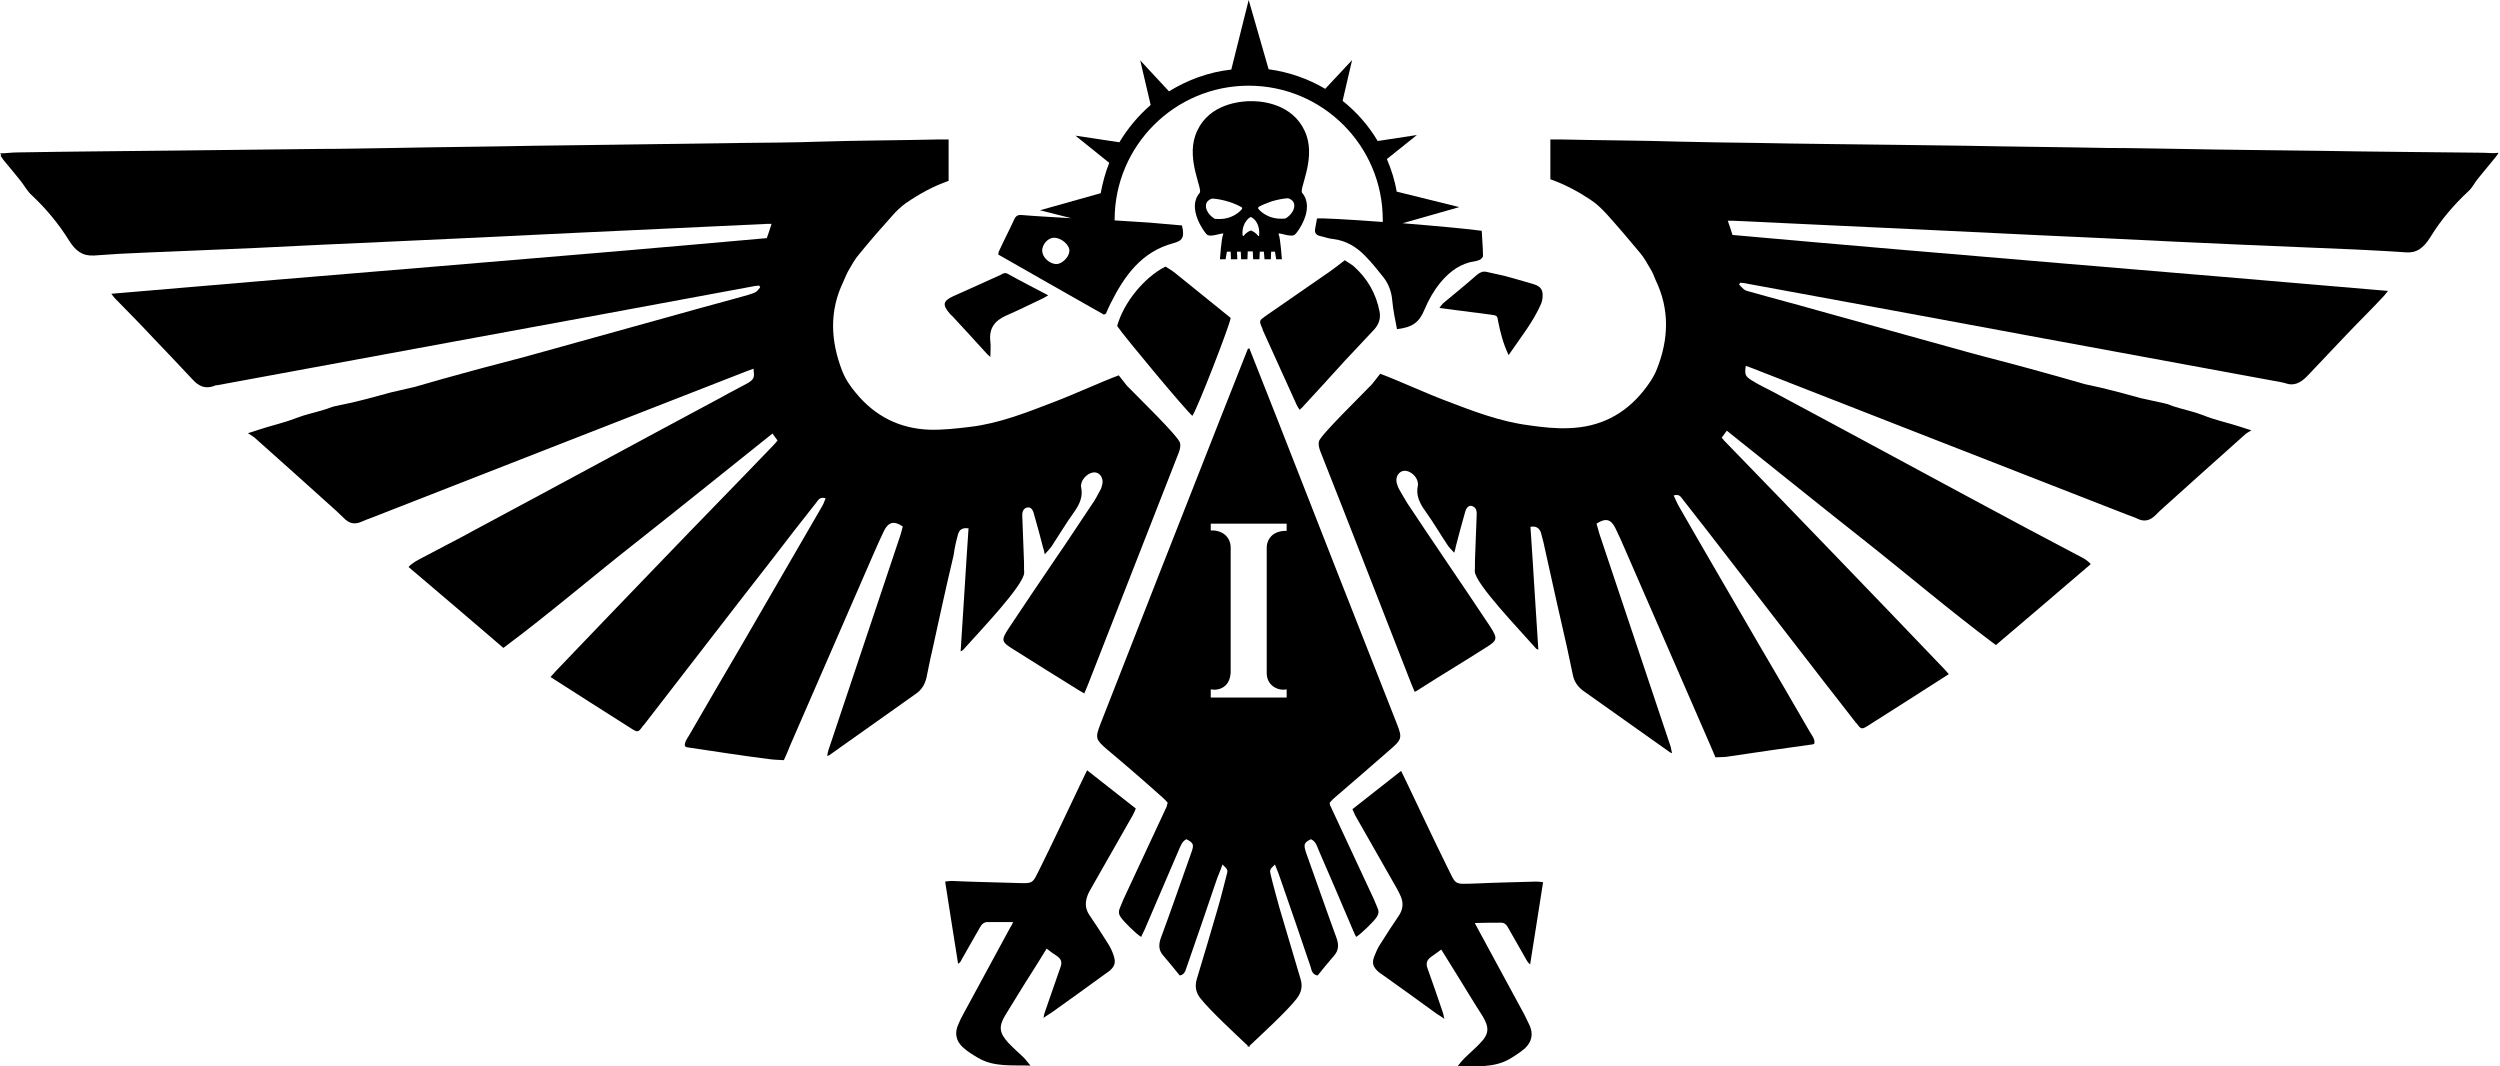 <!-- Generator: Adobe Illustrator 24.0.1, SVG Export Plug-In . SVG Version: 6.00 Build 0)  -->

<svg version="1.1" x="0px" y="0px" viewBox="0 0 1875.363 800" xml:space="preserve" width="1875.363" height="800"
    xmlns="http://www.w3.org/2000/svg" xmlns:svg="http://www.w3.org/2000/svg"
    xmlns:rdf="http://www.w3.org/1999/02/22-rdf-syntax-ns#" xmlns:cc="http://creativecommons.org/ns#"
    xmlns:dc="http://purl.org/dc/elements/1.1/">
    <g id="g26" transform="matrix(2.372,0,0,2.372,0.237,0.237)">
        <path
            d="m 302.9,168.8 c 0.4,-1.4 1.4,-2.1 3.3,-1.8 -0.9,12.9 -1.6,25.7 -2.5,38.9 0.6,-0.3 0.8,-0.4 0.9,-0.6 4.8,-5.4 19.2,-20.4 19.2,-24.3 -0.1,-1.5 0,-3.1 -0.1,-4.5 -0.2,-4.4 -0.3,-8.8 -0.5,-13.3 -0.1,-1.7 0.5,-2.6 1.6,-2.8 0.9,-0.2 1.7,0.4 2.1,2.1 1,3.5 2,7.1 2.9,10.7 0.2,0.5 0.3,0.9 0.5,2 0.9,-1 1.5,-1.6 2.1,-2.4 2.3,-3.5 4.5,-7.2 7,-10.7 1.8,-2.5 3.1,-5 2.4,-8.2 -0.1,-0.3 0,-0.5 0,-0.7 0.3,-2.7 4.4,-5.6 6.3,-2.7 0.5,0.8 0.6,1.7 0.4,2.6 -0.2,0.7 -0.3,1.3 -0.7,1.9 -0.8,1.5 -1.6,3.1 -2.7,4.6 -3.8,5.6 -7.5,11.4 -11.4,17 -5,7.4 -9.9,14.6 -14.8,22 -2.5,3.8 -2.3,4.3 1.4,6.6 6.9,4.4 13.9,8.7 20.8,13 0.5,0.3 1,0.6 1.7,1 0.4,-1 0.8,-1.8 1.1,-2.6 9.6,-24.5 19.2,-49.1 28.8,-73.6 0.4,-1.1 0.6,-2.1 0.4,-3 -0.5,-2.1 -13.3,-14.5 -16.8,-18.1 l -2.6,-3.3 c -5.6,2.1 -14.8,6.3 -20.4,8.4 -8.6,3.3 -17.3,6.8 -26.6,7.9 -4.2,0.5 -8.4,1 -12.7,0.9 -9.6,-0.3 -17.4,-4.3 -23.4,-11.6 -1.8,-2.1 -3.4,-4.5 -4.4,-7.1 -3.6,-9.4 -4.1,-18.8 0.4,-28.1 0.5,-1.1 0.9,-2.2 1.5,-3.3 1.1,-1.9 2.1,-3.8 3.5,-5.4 3.4,-4.2 6.9,-8.2 10.5,-12.2 1.3,-1.5 2.7,-2.8 4.2,-3.9 4.2,-2.9 8.7,-5.4 13.6,-7.1 V 44 c -1.1,0 -2.1,0 -3,0 -12.7,0.3 -25.3,0.3 -38,0.7 -8,0.3 -16,0.3 -24,0.4 -14.5,0.2 -29.1,0.4 -43.6,0.6 -7.6,0.1 -15.2,0.2 -22.8,0.3 -14.8,0.3 -29.7,0.4 -44.5,0.7 -7.8,0.1 -15.6,0.3 -23.4,0.3 -14.7,0.2 -29.3,0.3 -44.1,0.5 -16.9,0.2 -34,0.3 -51,0.6 -1.9,0 -3.8,0.3 -5.6,0.3 0.4,0.4 0.4,0.5 0.2,0.8 0.3,0.4 0.6,0.9 0.9,1.3 1.8,2.2 3.7,4.4 5.5,6.7 1.1,1.4 2,3.1 3.3,4.3 4.6,4.3 8.6,9.1 11.9,14.4 2.1,3.4 4.3,5 7.9,4.8 5.3,-0.4 10.5,-0.7 15.8,-0.9 11.9,-0.5 23.7,-1 35.6,-1.5 14.2,-0.7 28.4,-1.4 42.5,-2 7.2,-0.3 14.5,-0.7 21.6,-1 12.5,-0.6 25,-1.2 37.5,-1.8 8.6,-0.4 17.1,-0.8 25.7,-1.2 11.4,-0.5 22.8,-1.1 34.1,-1.6 0.5,0 1,0 1.5,0 -0.5,1.5 -0.9,2.9 -1.5,4.5 -68.9,6.2 -138,11.6 -207.3,17.6 0.6,0.8 0.9,1.2 1.3,1.6 3.9,4 7.9,8 11.7,12.1 4.2,4.4 8.4,8.8 12.6,13.3 1.9,2.1 3.9,3.2 6.8,2.2 0.3,-0.2 0.8,-0.3 1.2,-0.3 25.1,-4.6 50.3,-9.3 75.4,-13.9 31.2,-5.7 62.4,-11.5 93.7,-17.3 0.8,-0.2 1.5,-0.2 2.2,-0.3 0.1,0.2 0.2,0.3 0.3,0.6 -0.5,0.5 -0.9,1.2 -1.5,1.5 -0.6,0.4 -1.4,0.5 -2.1,0.8 -7,2 -14,3.8 -21,5.8 -15.8,4.4 -31.6,8.8 -47.5,13.2 -6.5,1.8 -13,3.4 -19.5,5.2 -6,1.6 -11.9,3.3 -17.8,5 -0.3,0.1 -0.6,0.1 -0.9,0.2 -2.1,0.5 -4.4,1 -6.5,1.5 -3.4,0.9 -6.8,1.9 -10.2,2.7 -2.6,0.7 -5.1,1.1 -7.7,1.7 -1.1,0.3 -2.2,0.8 -3.3,1.1 -2.9,0.9 -5.9,1.5 -8.7,2.6 -3.8,1.5 -8,2.4 -11.9,3.7 -0.9,0.3 -1.8,0.6 -3.4,1.1 0.9,0.6 1.5,0.9 2,1.3 8.6,7.7 17.4,15.5 26,23.3 0.8,0.7 1.5,1.5 2.3,2.2 1.6,1.7 3.4,2.2 5.6,1.2 1.1,-0.5 2.2,-0.9 3.3,-1.3 39.5,-15.4 78.9,-30.9 118.5,-46.3 0.7,-0.3 1.5,-0.5 2.2,-0.8 0.3,2.7 0.3,3.3 -1.9,4.6 -2.7,1.5 -5.4,2.8 -8,4.3 -26,13.9 -51.9,28 -77.9,41.9 -5.6,3.1 -11.4,6 -17,9 -1.5,0.8 -3,1.5 -4.3,2.9 10.1,8.6 19.9,16.9 30,25.6 14.5,-10.8 28.2,-22.6 42.5,-33.8 14.2,-11.2 28.3,-22.6 42.6,-34 0.6,0.9 1.1,1.5 1.6,2.2 -0.5,0.6 -0.9,1.1 -1.4,1.6 -11.6,12.1 -23.4,24.1 -35,36.2 -11.2,11.6 -22.5,23.4 -33.7,35.1 -0.6,0.6 -1.1,1.3 -1.7,1.9 8.6,5.5 17,10.9 25.4,16.2 2.2,1.4 2.3,1.4 3.8,-0.7 0.1,-0.1 0.2,-0.3 0.3,-0.3 13.5,-17.4 26.9,-34.9 40.5,-52.3 4.6,-6 9.3,-12.1 14,-18 0.7,-0.9 1.2,-2 3,-1.4 -0.4,1 -0.8,2.1 -1.4,3 -8.4,14.5 -16.8,29 -25.2,43.5 -5.6,9.5 -11.1,19 -16.6,28.5 -0.6,1 -1.5,2.1 -1.3,3.4 0.3,0.1 0.4,0.2 0.5,0.3 8.8,1.3 17.6,2.7 26.4,3.8 1.5,0.2 3,0.2 4.4,0.3 0.8,-1.7 1.4,-3.2 2,-4.7 8.9,-20.4 17.7,-40.7 26.6,-61.1 1,-2.3 2,-4.5 3.1,-6.8 1.4,-2.7 3.1,-3.2 5.9,-1.3 -0.3,1 -0.5,2.1 -0.9,3.2 -7.5,22.5 -15.1,45 -22.6,67.5 -0.2,0.6 -0.3,1.2 -0.4,1.9 0.3,-0.1 0.5,-0.2 0.7,-0.3 9.2,-6.5 18.3,-13 27.5,-19.5 1.7,-1.2 2.7,-2.9 3.2,-5 0.6,-2.8 1.1,-5.6 1.8,-8.5 2.2,-10.1 4.4,-20.2 6.8,-30.3 0.3,-2.4 0.8,-4.4 1.4,-6.6 z"
            id="path2" />
        <path
            d="m 350.3,298.3 c -1.9,-3 -3.8,-6 -5.8,-8.9 -1.4,-2 -1.5,-4 -0.7,-6.2 0.3,-0.9 0.8,-1.7 1.3,-2.6 4.4,-7.7 8.7,-15.3 13.1,-23 0.3,-0.5 0.5,-1.1 0.9,-2 -5.1,-4 -10.2,-8 -15.4,-12.1 -0.7,1.4 -1.2,2.4 -1.7,3.5 -4.3,9 -8.5,18 -12.9,26.9 -3,5.9 -1.9,5.4 -9.2,5.2 -6.3,-0.2 -12.7,-0.3 -19,-0.6 -0.7,0 -1.4,0.1 -2.1,0.2 1.4,8.8 2.7,17.4 4.1,26 0.7,-0.4 0.9,-0.9 1.2,-1.5 1.9,-3.3 3.8,-6.7 5.7,-10 0.5,-0.9 1.2,-1.7 2.4,-1.7 2.7,0 5.2,0 8.1,0 -0.3,0.8 -0.6,1.3 -0.9,1.7 -5,9.1 -9.8,18.2 -14.8,27.3 -0.6,1 -1.1,2.1 -1.6,3.3 -1.3,2.7 -0.8,5.3 1.4,7.3 1.5,1.4 3.2,2.4 4.9,3.4 5,2.9 10.6,2.2 16.5,2.4 -0.9,-1 -1.5,-1.9 -2.2,-2.6 -1.6,-1.5 -3.3,-3 -4.9,-4.7 -2.8,-3.1 -3,-5.1 -0.9,-8.6 2.8,-4.5 5.6,-9.2 8.5,-13.7 1.5,-2.4 3.1,-4.9 4.6,-7.4 1.1,0.9 2.1,1.6 3.2,2.3 1.3,0.9 1.8,1.9 1.2,3.5 -1.6,4.7 -3.3,9.4 -4.9,14.1 -0.2,0.5 -0.3,0.9 -0.5,2 1.1,-0.8 1.9,-1.2 2.6,-1.7 5.6,-4 11.2,-8 16.8,-12.1 0.4,-0.3 0.9,-0.6 1.4,-1 1.8,-1.5 2.1,-2.7 1.4,-4.9 -0.4,-1.2 -1,-2.6 -1.8,-3.8 z"
            id="path4" />
        <path
            d="m 399.3,104.4 c 3.6,7.9 7.1,15.7 10.7,23.6 0.2,0.4 0.5,0.9 0.9,1.5 0.7,-0.6 1.1,-1 1.5,-1.5 4.3,-4.7 8.6,-9.3 12.8,-14 3.1,-3.3 6.2,-6.6 9.2,-9.8 1.5,-1.6 2.2,-3.5 1.8,-5.7 -1.1,-5.8 -3.9,-10.6 -8.3,-14.5 -0.9,-0.7 -1.9,-1.2 -2.7,-1.8 -1.7,1.3 -3.1,2.4 -4.5,3.4 -6.9,4.8 -13.9,9.6 -20.8,14.4 -1.7,1.2 -1.8,1.4 -1,3.3 0.2,0.3 0.3,0.8 0.4,1.1 z"
            id="path6" />
        <path
            d="m 349.7,99 c 0.4,-1 0.9,-2.1 1.4,-3.1 4.4,-8.8 9.8,-16.4 19.9,-19.1 3.1,-0.8 3.5,-2.1 2.7,-5.6 -3.4,-0.3 -6.8,-0.6 -10.3,-0.9 -3.7,-0.2 -7.3,-0.5 -11,-0.7 0,-0.1 0,-0.1 0,-0.2 0,-23.4 19,-42.4 42.4,-42.4 23.4,0 42.4,19 42.4,42.4 0,0.2 0,0.5 0,0.7 -10.6,-0.8 -19.9,-1.3 -20.8,-1.1 -0.2,1 -0.4,2.1 -0.6,3.3 -0.2,1.2 0.3,1.9 1.4,2.2 1.5,0.3 2.9,0.9 4.4,1 4,0.5 7.3,2.5 10,5.3 2.1,2.1 4,4.5 5.9,6.9 1.6,2.1 2.5,4.6 2.7,7.3 0.3,3 0.9,6 1.5,9 4.9,-0.6 7,-2.1 8.7,-6.2 1.3,-3.1 2.9,-5.9 5,-8.5 2.5,-3 5.3,-5.3 9.1,-6.4 1.1,-0.3 2.2,-0.3 3.3,-0.8 0.5,-0.2 1.1,-0.9 1.1,-1.2 0,-2.7 -0.3,-5.4 -0.4,-8 -3.2,-0.5 -14,-1.5 -25,-2.4 l 17.9,-5.1 -19.8,-4.9 c -0.6,-3.6 -1.7,-7 -3.1,-10.3 l 9.5,-7.6 -12.4,1.9 c -2.9,-4.9 -6.7,-9.2 -11.1,-12.7 l 3,-12.9 -8.5,9.1 c -5.4,-3.2 -11.4,-5.3 -17.9,-6.2 l -6.3,-21.9 -5.5,22 c -7.2,0.8 -13.9,3.3 -19.7,6.9 l -9.1,-9.8 3.3,14.1 c -3.9,3.4 -7.2,7.3 -9.9,11.8 l -13.9,-2.1 10.7,8.6 c -1.2,3 -2.1,6.3 -2.7,9.6 l -19.2,5.4 9.9,2.5 c -0.7,0 -1.3,-0.1 -2,-0.1 -4.5,-0.3 -9.1,-0.5 -13.7,-0.9 -1.2,-0.1 -1.9,0.3 -2.4,1.5 -1.5,3.3 -3.2,6.5 -4.7,9.8 -0.2,0.3 -0.2,0.8 -0.3,1.2 11.1,6.3 22.2,12.7 33.4,19 0.5,-0.2 0.7,-0.3 0.7,-0.4 z M 334,83.4 c -2.2,0 -4.4,-2.1 -4.5,-4.1 -0.1,-2.1 1.9,-4.3 3.8,-4.2 2.3,0 4.9,2.3 4.8,4.2 -0.1,1.9 -2.3,4.1 -4.1,4.1 z"
            id="path8" />
        <path
            d="m 371.6,86.3 c -1.1,-0.9 -2.2,-1.5 -3.1,-2.1 -6.8,3.4 -13.3,11.5 -15.3,18.8 2.2,3.3 22.3,27.4 23.8,28.4 1.8,-2.8 11.7,-28.4 12.1,-30.9 -0.1,-0.1 -0.2,-0.3 -0.3,-0.3 -5.7,-4.6 -11.5,-9.3 -17.2,-13.9 z"
            id="path10" />
        <path
            d="m 456.3,95.8 c -0.3,0.3 -0.7,0.8 -1.2,1.5 5.6,0.7 10.9,1.4 16.2,2.1 2.1,0.3 2.1,0.3 2.4,2.2 0.7,3.4 1.5,6.8 3.3,10.6 3.8,-5.6 7.8,-10.5 10.3,-16.3 0.2,-0.5 0.3,-1 0.4,-1.6 0.3,-2.7 -0.4,-3.8 -3,-4.6 -3.1,-0.9 -6.2,-1.8 -9.2,-2.6 -1.8,-0.4 -3.6,-0.8 -5.4,-1.2 -1.2,-0.3 -2.1,0.1 -3.1,0.9 -3.4,3 -7.1,6 -10.7,9 z"
            id="path12" />
        <path
            d="m 300.2,99 c 0.3,0.3 0.5,0.6 0.9,0.9 3.7,4 7.4,8 11,12 0.3,0.3 0.6,0.5 1,0.9 0,-1.8 0.2,-3.3 0,-4.9 -0.5,-4.2 1.4,-6.6 5,-8.2 3.7,-1.6 7.3,-3.4 10.9,-5.1 0.7,-0.3 1.4,-0.7 2.4,-1.3 -4.5,-2.4 -8.7,-4.5 -12.8,-6.8 -0.9,-0.5 -1.5,-0.1 -2.2,0.3 -5,2.3 -10,4.5 -15.1,6.8 -3.2,1.5 -3.4,2.7 -1.1,5.4 z"
            id="path14" />
        <path
            d="m 476.9,293.4 c 1.9,3.3 3.8,6.7 5.7,10 0.3,0.5 0.5,0.9 1.2,1.5 1.4,-8.6 2.7,-17.2 4.1,-26 -0.8,-0.1 -1.5,-0.2 -2.1,-0.2 -6.3,0.2 -12.7,0.3 -19,0.6 -7.4,0.2 -6.2,0.7 -9.2,-5.2 -4.4,-8.9 -8.6,-17.9 -12.9,-26.9 -0.5,-1.1 -1,-2.1 -1.7,-3.5 -5.2,4.1 -10.3,8.1 -15.4,12.1 0.4,0.8 0.6,1.4 0.9,2 4.4,7.7 8.7,15.3 13.1,23 0.5,0.9 0.9,1.7 1.3,2.6 0.9,2.1 0.7,4.2 -0.7,6.2 -2,2.9 -3.9,5.9 -5.8,8.9 -0.8,1.2 -1.4,2.6 -1.9,3.9 -0.8,2.1 -0.4,3.3 1.4,4.9 0.4,0.3 0.9,0.7 1.4,1 5.6,4 11.2,8 16.8,12.1 0.7,0.5 1.5,0.9 2.6,1.7 -0.3,-0.9 -0.3,-1.5 -0.5,-2 -1.6,-4.7 -3.2,-9.4 -4.9,-14.1 -0.5,-1.5 -0.1,-2.6 1.2,-3.5 1,-0.7 2.1,-1.5 3.2,-2.3 1.5,2.5 3.1,4.9 4.6,7.4 2.8,4.5 5.6,9.2 8.5,13.7 2.1,3.5 2.1,5.6 -0.9,8.6 -1.5,1.6 -3.3,3.1 -4.9,4.7 -0.7,0.7 -1.4,1.5 -2.2,2.6 5.9,-0.2 11.5,0.5 16.5,-2.4 1.7,-1 3.4,-2.1 4.9,-3.4 2.1,-2 2.7,-4.5 1.4,-7.3 -0.5,-1.1 -1,-2.1 -1.6,-3.3 -5,-9.1 -9.8,-18.2 -14.8,-27.3 -0.3,-0.5 -0.5,-0.9 -0.9,-1.7 3.2,-0.1 5.7,-0.1 8.4,-0.1 1,0 1.7,0.7 2.2,1.7 z"
            id="path16" />
        <path
            d="m 784.8,48.2 c -17,-0.2 -34,-0.3 -51,-0.6 -14.7,-0.2 -29.3,-0.3 -44.1,-0.6 -7.8,-0.1 -15.6,-0.3 -23.4,-0.3 -14.8,-0.3 -29.7,-0.4 -44.5,-0.7 -7.6,-0.1 -15.2,-0.2 -22.8,-0.3 -14.6,-0.2 -29.2,-0.3 -43.8,-0.6 -8,-0.1 -16,-0.2 -24,-0.4 -12.7,-0.4 -25.3,-0.4 -38,-0.7 -0.9,0 -1.9,0 -3,0 v 12.6 c 4.9,1.7 9.4,4.2 13.6,7.1 1.5,1.1 2.9,2.5 4.2,3.9 3.6,4 7.1,8.1 10.5,12.2 1.4,1.6 2.4,3.6 3.5,5.4 0.6,1 1,2.1 1.5,3.3 4.5,9.3 4.1,18.8 0.4,28.1 -1,2.6 -2.7,5 -4.4,7.1 -6,7.4 -13.8,11.3 -23.4,11.6 -4.3,0.2 -8.5,-0.3 -12.7,-0.9 -9.3,-1.2 -18,-4.6 -26.6,-7.9 -5.6,-2.1 -14.8,-6.3 -20.4,-8.4 l -2.6,3.3 c -3.5,3.7 -16.3,16.1 -16.8,18.1 -0.2,0.9 0,1.9 0.4,3 9.7,24.5 19.2,49.1 28.8,73.6 0.3,0.8 0.7,1.6 1.1,2.6 0.7,-0.3 1.2,-0.7 1.7,-1 6.9,-4.4 13.9,-8.6 20.8,-13 3.7,-2.3 3.8,-2.8 1.4,-6.6 -4.9,-7.4 -9.8,-14.6 -14.8,-22 -3.8,-5.6 -7.6,-11.3 -11.4,-17 -0.9,-1.5 -1.8,-3 -2.7,-4.6 -0.3,-0.6 -0.5,-1.2 -0.7,-1.9 -0.2,-0.9 -0.1,-1.8 0.4,-2.6 2,-2.9 6.1,0 6.3,2.7 0,0.3 0.1,0.5 0,0.7 -0.7,3.2 0.6,5.7 2.4,8.2 2.5,3.5 4.6,7.1 7,10.7 0.5,0.8 1.2,1.4 2.1,2.4 0.3,-0.9 0.4,-1.5 0.5,-2 0.9,-3.6 1.9,-7.1 2.9,-10.7 0.4,-1.6 1.2,-2.3 2.1,-2.1 1.1,0.3 1.7,1.1 1.6,2.8 -0.2,4.4 -0.3,8.8 -0.5,13.3 -0.1,1.5 0,3.1 -0.1,4.5 -0.1,3.8 14.4,18.8 19.2,24.3 0.2,0.3 0.3,0.3 0.9,0.6 -0.9,-13.1 -1.6,-26 -2.5,-38.9 1.8,-0.3 2.8,0.4 3.3,1.8 0.6,2.1 1.1,4.2 1.5,6.2 2.2,10.1 4.5,20.2 6.8,30.3 0.6,2.8 1.2,5.6 1.8,8.5 0.4,2.1 1.5,3.7 3.2,5 9.2,6.5 18.3,13 27.5,19.5 0.1,0.1 0.3,0.1 0.7,0.3 -0.2,-0.7 -0.3,-1.3 -0.4,-1.9 -7.5,-22.5 -15.1,-45 -22.6,-67.5 -0.3,-1 -0.6,-2.1 -0.9,-3.2 2.8,-1.8 4.5,-1.5 5.9,1.3 1.1,2.2 2.1,4.5 3.1,6.8 8.9,20.4 17.7,40.7 26.6,61.1 0.6,1.5 1.3,2.9 2,4.7 1.5,-0.1 3,0 4.4,-0.3 8.8,-1.3 17.6,-2.6 26.4,-3.8 0.2,0 0.3,-0.1 0.5,-0.3 0.2,-1.4 -0.7,-2.4 -1.3,-3.4 -5.5,-9.5 -11,-19 -16.6,-28.5 -8.4,-14.5 -16.9,-29 -25.2,-43.5 -0.5,-0.9 -0.9,-2 -1.4,-3 1.8,-0.6 2.3,0.5 3,1.4 4.7,6 9.4,12 14,18 13.5,17.4 26.9,34.9 40.5,52.3 0.1,0.1 0.2,0.3 0.3,0.3 1.5,2 1.6,2.1 3.8,0.7 8.4,-5.3 16.8,-10.7 25.4,-16.2 -0.6,-0.7 -1.1,-1.3 -1.7,-1.9 -11.2,-11.7 -22.4,-23.4 -33.7,-35.1 -11.6,-12.1 -23.3,-24.1 -35,-36.2 -0.4,-0.4 -0.9,-0.9 -1.4,-1.6 0.5,-0.7 1,-1.4 1.6,-2.2 14.3,11.4 28.4,22.8 42.6,34 14.2,11.2 28,23 42.5,33.8 10.1,-8.6 20,-17 30,-25.6 -1.3,-1.5 -2.8,-2.1 -4.3,-2.9 -5.6,-3 -11.4,-6 -17,-9 -26,-13.9 -51.9,-28 -77.9,-41.9 -2.7,-1.5 -5.5,-2.7 -8,-4.3 -2.1,-1.3 -2.3,-1.9 -1.9,-4.6 0.8,0.3 1.5,0.5 2.2,0.8 39.5,15.4 78.9,30.9 118.5,46.3 1.1,0.4 2.3,0.8 3.3,1.3 2.1,1 3.9,0.5 5.6,-1.2 0.8,-0.8 1.5,-1.5 2.3,-2.2 8.6,-7.8 17.3,-15.5 26,-23.3 0.4,-0.4 1,-0.7 2,-1.3 -1.6,-0.5 -2.5,-0.8 -3.4,-1.1 -3.9,-1.3 -8,-2.1 -11.9,-3.7 -2.8,-1.1 -5.8,-1.7 -8.7,-2.6 -1.1,-0.3 -2.2,-0.9 -3.3,-1.1 -2.6,-0.6 -5.1,-1.1 -7.7,-1.7 -3.4,-0.9 -6.8,-1.9 -10.2,-2.7 -2.1,-0.6 -4.4,-1 -6.5,-1.5 -0.3,-0.1 -0.6,-0.1 -0.9,-0.2 -5.9,-1.7 -11.9,-3.4 -17.8,-5 -6.5,-1.8 -13,-3.4 -19.5,-5.2 -15.8,-4.4 -31.6,-8.8 -47.5,-13.2 -7,-2 -14,-3.8 -21,-5.8 -0.7,-0.2 -1.5,-0.3 -2.1,-0.8 -0.6,-0.5 -1,-1 -1.5,-1.5 0.1,-0.2 0.2,-0.3 0.3,-0.6 0.8,0.1 1.5,0.1 2.2,0.3 31.2,5.7 62.4,11.5 93.7,17.3 25.1,4.6 50.3,9.3 75.4,13.9 0.4,0.1 0.8,0.2 1.2,0.3 2.7,1 4.8,-0.2 6.8,-2.2 4.2,-4.4 8.4,-8.9 12.6,-13.3 3.8,-4 7.9,-8 11.7,-12.1 0.3,-0.3 0.7,-0.9 1.3,-1.6 -69.3,-6 -138.3,-11.5 -207.3,-17.7 -0.5,-1.6 -0.9,-2.9 -1.5,-4.5 0.5,0 1,0 1.5,0 11.4,0.5 22.8,1.1 34.1,1.6 8.6,0.4 17.1,0.8 25.7,1.2 12.5,0.6 25,1.2 37.5,1.8 7.2,0.3 14.5,0.7 21.6,1 14.2,0.7 28.4,1.4 42.5,2 11.9,0.5 23.7,1 35.6,1.5 5.3,0.3 10.6,0.5 15.8,0.9 3.5,0.3 5.7,-1.3 7.9,-4.8 3.3,-5.4 7.3,-10.1 11.9,-14.4 1.4,-1.2 2.1,-2.9 3.3,-4.3 1.8,-2.2 3.6,-4.4 5.5,-6.7 0.3,-0.4 0.5,-0.7 0.8,-1.1 0,0 0,-0.1 -0.1,-0.2 -1.3,0.3 -3.2,0 -5.1,0 z"
            id="path18" />
        <path d="m 790.5,48.8 c 0,0.1 0.1,0 0.1,-0.2 0,0.2 -0.1,0.2 -0.1,0.2 z" id="path20" />
        <path
            d="m 435.6,287.2 c -0.4,-0.9 -0.8,-2 -1.2,-2.9 -4.5,-9.8 -9.2,-19.6 -13.7,-29.4 -0.2,-0.3 -0.2,-0.6 -0.3,-1.1 0.3,-0.4 0.8,-0.9 1.2,-1.3 6,-5.2 12,-10.3 18,-15.6 3.6,-3.1 3.8,-3.7 2.1,-8 -12.5,-31.7 -25,-63.6 -37.4,-95.3 -3.1,-7.8 -6.1,-15.5 -9.2,-23.3 0,-0.1 -0.1,-0.2 -0.1,-0.3 l -0.5,0.3 c -3.1,7.8 -6.1,15.5 -9.2,23.3 -12.5,31.7 -25,63.6 -37.4,95.3 -1.7,4.4 -1.5,4.9 2.1,8 6.1,5.1 12.1,10.3 18,15.6 0.4,0.4 0.9,0.9 1.2,1.3 -0.2,0.5 -0.3,0.8 -0.3,1.1 -4.5,9.8 -9.2,19.6 -13.7,29.4 -0.4,0.9 -0.8,1.9 -1.2,2.9 -0.4,0.9 -0.3,1.9 0.3,2.7 0.8,1.3 4.9,5.4 6.5,6.3 0.3,-0.8 0.7,-1.5 1,-2.1 3.6,-8.5 7.3,-16.9 10.9,-25.4 0.6,-1.3 1,-2.7 2.4,-3.4 2.3,1.2 2.5,1.7 1.5,4.4 -3.2,9 -6.3,18 -9.6,26.9 -0.7,2 -0.7,3.8 0.7,5.4 1.8,2.1 3.6,4.3 5.3,6.4 1.6,-0.3 1.8,-1.6 2.2,-2.7 3.1,-8.9 6.2,-17.9 9.2,-26.8 0.6,-1.9 1.5,-3.7 2.1,-5.6 1.7,1.6 1.8,1.7 1.3,3.4 -0.9,3.4 -1.7,6.8 -2.7,10.2 -2.2,7.5 -4.4,15.1 -6.7,22.6 -0.7,2.3 -0.3,4.4 1.2,6.2 3,3.8 11.3,11.5 14.9,14.9 v 0.4 c 0.1,-0.1 0.2,-0.2 0.3,-0.2 0.1,0.1 0.2,0.2 0.3,0.2 v -0.4 c 3.5,-3.3 11.9,-11 14.9,-14.9 1.5,-2 1.9,-3.9 1.2,-6.2 -2.2,-7.5 -4.5,-15.1 -6.7,-22.6 -0.9,-3.4 -1.9,-6.8 -2.7,-10.2 -0.4,-1.7 -0.4,-1.8 1.3,-3.4 0.8,1.9 1.5,3.7 2.1,5.6 3.1,8.9 6.2,17.9 9.2,26.8 0.3,1.1 0.5,2.4 2.2,2.7 1.7,-2.1 3.5,-4.3 5.3,-6.4 1.4,-1.6 1.4,-3.4 0.7,-5.4 -3.3,-9 -6.4,-18 -9.6,-26.9 -0.9,-2.7 -0.8,-3.3 1.5,-4.4 1.5,0.7 1.9,2.1 2.4,3.4 3.7,8.5 7.3,16.9 10.9,25.4 0.3,0.8 0.7,1.5 1,2.1 1.6,-1 5.7,-5 6.5,-6.3 0.5,-0.8 0.8,-1.6 0.3,-2.7 z M 406.8,167.8 c -0.2,0 -3.5,-0.3 -5.3,2.2 -0.9,1.2 -1,2.5 -1,3.1 v 6.6 0.6 32.2 c 0,0.4 -0.1,2.2 1.2,3.7 1.2,1.4 3.2,2.1 5.1,1.7 v 2.6 h -12 -12 v -2.6 c 1.9,0.4 3.9,-0.2 5.1,-1.7 1.2,-1.5 1.2,-3.7 1.2,-3.7 V 180.3 173 c 0,-0.6 -0.1,-1.9 -1,-3.1 -1.8,-2.5 -5.1,-2.3 -5.3,-2.2 0,-0.7 0,-1.5 0,-2.2 h 12 12 c 0,0.7 0,1.4 0,2.3 z"
            id="path22" />
        <path
            d="m 391.1,79.5 h 1.2 l 0.1,2.4 h 2 l 0.1,-2.5 h 1.6 l 0.1,2.5 h 2 l 0.1,-2.4 h 1.3 l 0.2,2.4 h 2 l 0.1,-2.4 h 1.2 l 0.4,2.4 h 1.8 c 0,0 -0.5,-6.9 -1,-7.8 -0.7,-1.2 3.7,1.1 5.1,0 0.8,-0.6 6.5,-8.3 2.3,-13.2 -1,-1.2 4.1,-10.2 1.4,-18.1 -3.2,-9.3 -12.6,-10.8 -16.7,-10.9 0,0 -0.3,0 -0.9,0 0,0 0,0 0,0 0,0 0,0 0,0 -0.6,0 -0.9,0 -0.9,0 -4.1,0.2 -13.5,1.6 -16.7,10.9 -2.7,7.9 2.4,16.9 1.4,18.1 -4.2,4.8 1.5,12.5 2.3,13.2 1.4,1.1 5.9,-1.2 5.1,0 -0.5,0.9 -1,7.8 -1,7.8 h 1.8 l 0.4,-2.4 h 1.2 l 0.1,2.4 h 2 z M 398,65.3 c 1.1,-0.6 2.5,-1.2 4,-1.7 2,-0.6 3.7,-0.9 5.1,-1 0.1,0 0.1,0 0.2,0 1.2,0.4 1.6,1.1 1.7,1.3 0.7,1.4 -0.2,3.6 -2.4,5 -0.1,0 -0.1,0.1 -0.2,0.1 -1,0.1 -3.6,0.3 -6.1,-1.1 -1.1,-0.6 -1.9,-1.3 -2.4,-1.9 -0.2,-0.2 -0.1,-0.6 0.1,-0.7 z m -3.4,3.8 c 0.2,-0.2 0.5,-0.4 0.9,-0.6 0.3,0.2 0.6,0.4 0.9,0.6 1.8,1.7 1.8,4.1 1.7,5.3 0,0.2 -0.2,0.2 -0.3,0.1 -0.2,-0.3 -0.6,-0.7 -1,-1 -0.5,-0.3 -0.9,-0.6 -1.3,-0.7 -0.3,0.1 -0.8,0.3 -1.3,0.7 -0.4,0.3 -0.8,0.7 -1,1 -0.1,0.1 -0.3,0.1 -0.3,-0.1 -0.2,-1.1 -0.1,-3.5 1.7,-5.3 z m -10.5,0 c -0.1,0 -0.1,0 -0.2,-0.1 -2.2,-1.4 -3.1,-3.6 -2.4,-5 0.1,-0.2 0.5,-0.9 1.7,-1.3 0.1,0 0.1,0 0.2,0 1.4,0.1 3.2,0.4 5.1,1 1.6,0.5 2.9,1.1 4,1.7 0.3,0.1 0.3,0.5 0.1,0.7 -0.5,0.6 -1.3,1.3 -2.4,1.9 -2.5,1.4 -5.1,1.2 -6.1,1.1 z"
            id="path24" />
    </g>
</svg>

